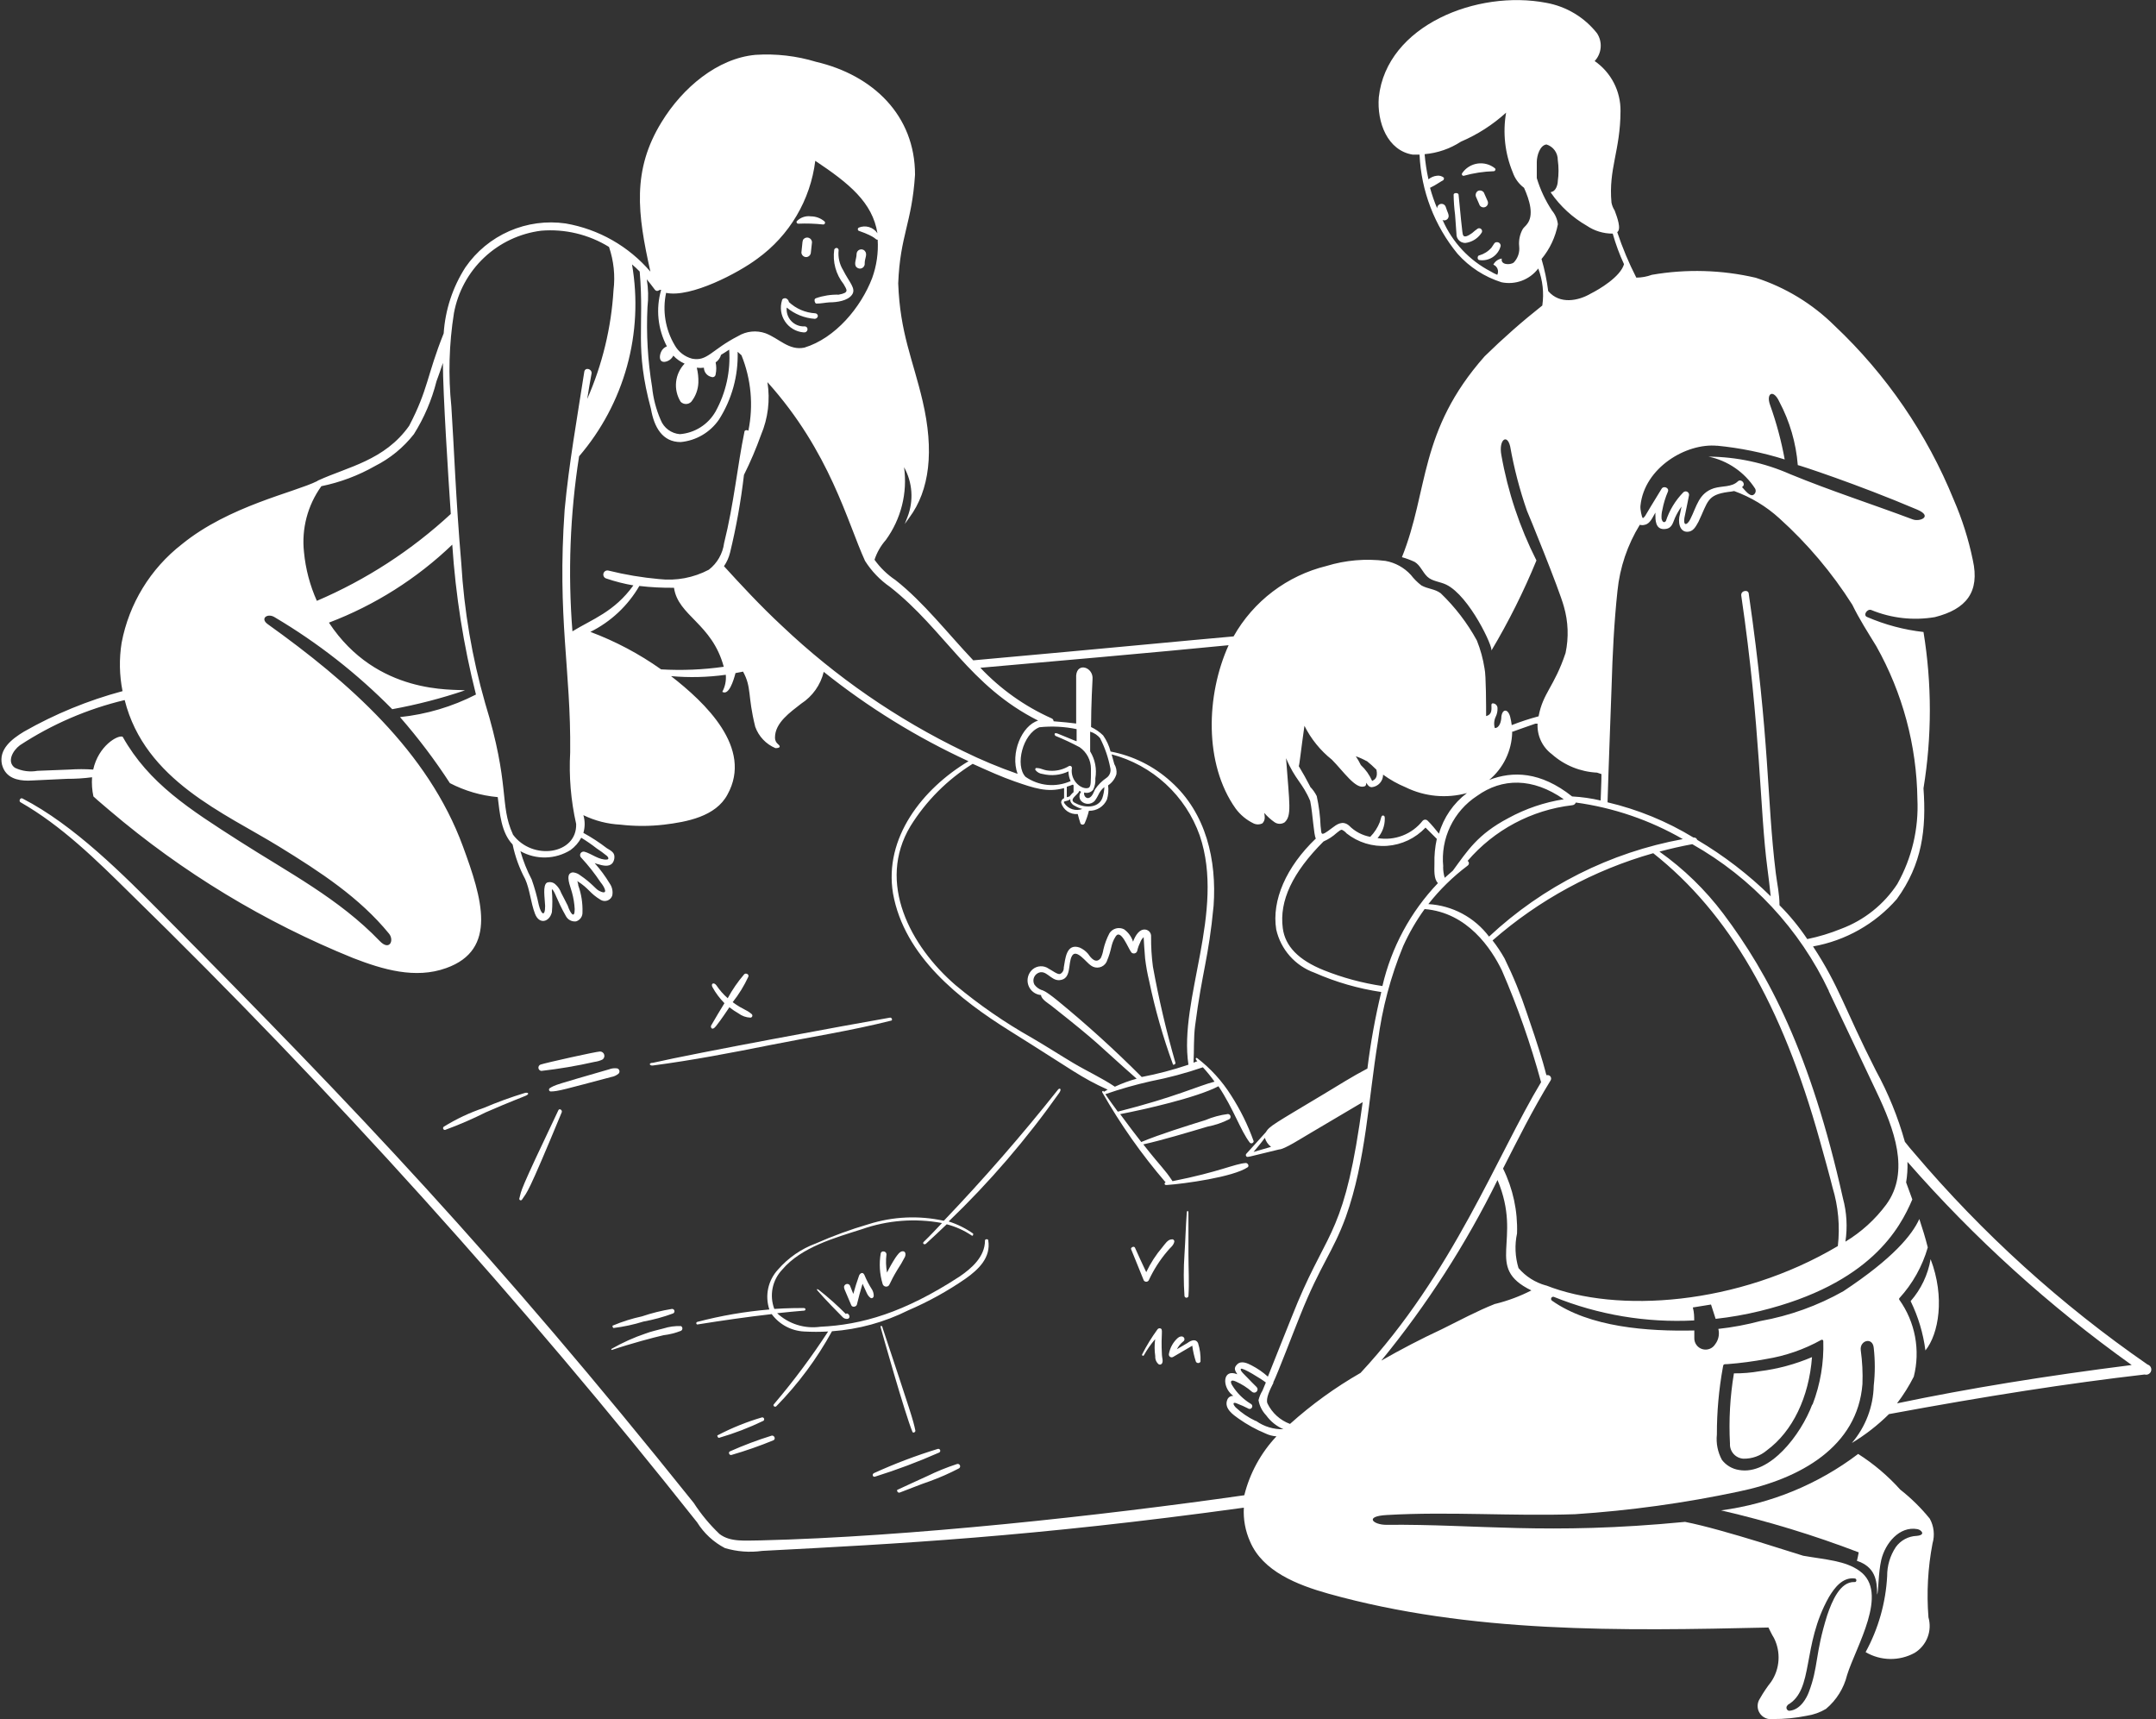 <svg width="449" height="358" viewBox="0 0 449 358" fill="none" xmlns="http://www.w3.org/2000/svg">
<rect x="0" y="0" width="449" height="358" fill="#333333" stroke="none"/>
<path d="M196.552 254.2C191.363 253.06 185.966 253.303 180.901 254.905C177.166 255.993 173.508 257.328 169.95 258.9C166.892 260.02 164.168 261.896 162.03 264.352C161.01 265.448 160.303 266.8 159.985 268.263C159.666 269.727 159.748 271.25 160.221 272.671C155.15 273.097 150.126 273.962 145.205 275.256C145.146 275.273 145.095 275.309 145.059 275.358C145.023 275.406 145.003 275.466 145.003 275.526C145.003 275.587 145.023 275.646 145.059 275.695C145.095 275.743 145.146 275.779 145.205 275.797C150.375 274.974 155.521 274.222 160.714 273.635C161.498 274.697 162.507 275.573 163.669 276.198C164.831 276.824 166.117 277.184 167.435 277.254C169.111 277.347 170.789 277.347 172.464 277.254C169.016 282.55 165.232 287.62 161.137 292.435C160.902 292.74 161.396 293.069 161.655 292.834C166.223 288.182 170.129 282.924 173.264 277.206C178.785 276.809 184.174 275.332 189.126 272.859C193.332 271.056 197.347 268.836 201.111 266.232C203.767 264.352 206.399 261.861 205.811 258.289C205.811 257.913 205.106 258.007 205.13 258.289C205.13 261.72 202.31 264.117 199.842 265.809C188.257 273.353 179.444 275.867 170.843 276.267C169.227 276.495 167.581 276.361 166.024 275.873C164.467 275.385 163.039 274.556 161.843 273.447C163.699 273.235 165.579 273.071 167.482 272.906C167.764 272.906 167.952 272.365 167.318 272.365C166.683 272.365 163.934 272.366 161.255 272.554C160.733 271.174 160.61 269.674 160.901 268.228C161.192 266.781 161.885 265.446 162.9 264.376C166.872 259.676 173.875 257.749 179.468 255.963C184.828 254.075 190.589 253.63 196.176 254.67C194.931 255.986 193.685 257.325 192.369 258.594C192.087 258.853 192.369 259.253 192.792 259.018C194.272 257.678 195.73 256.292 197.163 254.929C199.022 255.411 200.787 256.205 202.38 257.279C202.592 257.42 202.779 257.091 202.591 256.95H202.779C201.19 255.808 199.429 254.928 197.562 254.341C206.083 246.157 213.802 237.179 220.616 227.528C221.203 226.658 220.616 226.423 220.24 227.011C212.736 236.458 204.84 245.521 196.552 254.2Z" fill="white"/>
<path d="M176.154 273.611C174.38 271.82 172.496 270.14 170.514 268.582C170.232 268.394 169.88 268.324 170.303 268.794C170.726 269.264 171.854 270.603 175.379 274.152C175.515 274.328 175.695 274.464 175.902 274.547C176.109 274.63 176.334 274.655 176.554 274.622C177.376 274.316 176.577 273.141 176.154 273.611ZM178.457 271.637C178.81 270.18 179.186 268.747 179.632 267.313C180.549 269.264 180.572 269.663 181.254 270.227C181.559 270.462 181.959 270.227 181.959 269.804C181.958 269.367 181.845 268.939 181.63 268.559C180.996 267.576 180.454 266.537 180.008 265.457C179.656 264.728 179.068 265.175 178.904 265.621C178.457 266.89 178.058 268.136 177.705 269.428L177 267.666C176.959 267.593 176.903 267.529 176.837 267.478C176.771 267.426 176.695 267.389 176.614 267.367C176.533 267.345 176.449 267.34 176.366 267.35C176.283 267.361 176.203 267.389 176.131 267.431C175.59 267.783 175.778 268.206 175.943 268.629L177.282 271.778C177.494 272.295 178.34 272.131 178.457 271.637ZM183.416 260.992C183.053 263.117 183.189 265.297 183.815 267.36C183.875 267.556 184.01 267.72 184.19 267.817C184.371 267.914 184.582 267.936 184.779 267.877C185.366 267.689 185.084 267.36 186.941 264.305C187.45 263.55 187.913 262.766 188.327 261.955C188.703 261.415 188.68 260.545 188.022 260.545C187.364 260.545 186.894 261.344 186.518 261.838C185.857 262.849 185.261 263.901 184.732 264.987C184.493 263.732 184.453 262.447 184.614 261.18C184.614 260.498 183.533 260.334 183.416 260.992ZM240.591 282.4C240.566 282.72 240.619 283.041 240.746 283.336C240.873 283.631 241.07 283.891 241.32 284.092C241.431 284.149 241.558 284.163 241.679 284.133C241.8 284.103 241.906 284.03 241.978 283.928C242.307 283.411 241.978 282.682 241.978 282.118C241.719 277.418 242.33 276.784 241.602 276.596C241.495 276.573 241.384 276.584 241.283 276.626C241.182 276.668 241.097 276.739 241.038 276.831C239.843 278.466 238.782 280.195 237.865 282.001C237.724 282.236 238.1 282.447 238.218 282.212C238.889 281.018 239.676 279.892 240.568 278.852C240.411 280.03 240.419 281.224 240.591 282.4ZM245.315 278.57C244.33 279.438 243.667 280.614 243.435 281.907C243.408 282.017 243.413 282.132 243.451 282.239C243.488 282.346 243.555 282.44 243.645 282.509C243.734 282.579 243.842 282.621 243.954 282.631C244.067 282.641 244.18 282.618 244.281 282.565L248.299 280.215C248.442 281.341 248.694 282.451 249.051 283.528C249.096 283.617 249.165 283.692 249.25 283.744C249.335 283.796 249.433 283.823 249.533 283.823C249.633 283.823 249.73 283.796 249.815 283.744C249.9 283.692 249.969 283.617 250.015 283.528C250.07 282.215 249.895 280.903 249.498 279.651C249.075 278.758 248.088 279.04 247.289 279.651L245.103 280.943C245.411 280.322 245.852 279.776 246.396 279.345C246.521 279.271 246.613 279.152 246.653 279.012C246.692 278.871 246.676 278.721 246.607 278.593C246.325 278.076 245.597 278.311 245.315 278.57ZM190.019 298.145C190.184 298.521 190.701 298.145 190.63 297.887C190.137 295.537 189.855 294.714 183.792 276.455C183.792 276.079 183.251 275.844 183.416 276.455C183.58 277.066 188.515 294.573 190.019 298.145ZM135.969 221.864C144.171 220.783 152.302 219.232 160.386 217.611C168.47 215.989 177.259 214.626 185.531 212.535C185.954 212.535 185.766 211.83 185.343 211.9C177.165 213.31 144.688 219.303 135.993 221.3C134.982 221.3 135.241 221.958 135.969 221.864ZM246.678 269.898C246.7 269.99 246.752 270.073 246.827 270.131C246.902 270.19 246.994 270.222 247.089 270.222C247.184 270.222 247.276 270.19 247.351 270.131C247.425 270.073 247.478 269.99 247.5 269.898C247.688 267.008 247.5 264.047 247.5 261.156V252.579C247.5 252.062 247.195 251.921 247.148 252.579C246.936 255.446 246.866 258.289 246.678 261.156C246.478 264.067 246.478 266.987 246.678 269.898ZM124.971 218.95C124.219 218.95 113.644 221.3 112.563 221.676C112.419 221.731 112.297 221.834 112.219 221.967C112.14 222.1 112.11 222.256 112.131 222.409C112.153 222.562 112.226 222.703 112.339 222.809C112.452 222.915 112.597 222.98 112.751 222.992C116.472 222.568 120.167 221.94 123.82 221.112C124.381 221.038 124.927 220.88 125.441 220.642C125.608 220.537 125.737 220.381 125.808 220.197C125.879 220.013 125.889 219.811 125.836 219.621C125.783 219.431 125.671 219.263 125.515 219.142C125.359 219.021 125.168 218.954 124.971 218.95ZM128.567 222.475C127.988 222.383 127.396 222.448 126.851 222.663C115.736 225.883 115.618 225.883 114.49 226.588C114.427 226.632 114.379 226.695 114.353 226.768C114.328 226.841 114.325 226.92 114.345 226.994C114.366 227.069 114.409 227.135 114.468 227.184C114.528 227.233 114.601 227.263 114.678 227.269C116.206 227.269 117.592 226.823 127.298 224.261C127.861 224.169 128.389 223.925 128.825 223.556C128.902 223.477 128.958 223.379 128.988 223.272C129.017 223.165 129.019 223.052 128.993 222.944C128.967 222.837 128.915 222.737 128.84 222.655C128.766 222.573 128.671 222.511 128.567 222.475ZM108.169 249.5C108.134 249.575 108.131 249.66 108.16 249.737C108.188 249.814 108.247 249.877 108.321 249.911C108.396 249.946 108.481 249.949 108.559 249.92C108.636 249.891 108.698 249.833 108.733 249.759C109.837 248.067 109.696 249.218 116.981 231.617C117.169 231.147 116.488 230.7 116.276 231.194C107.91 248.748 108.662 247.691 108.169 249.5ZM100.743 230.7C97.818 231.679 95.018 232.996 92.4 234.625C92.34 234.677 92.298 234.747 92.28 234.824C92.263 234.902 92.27 234.983 92.301 235.056C92.333 235.129 92.386 235.191 92.455 235.231C92.523 235.272 92.603 235.29 92.682 235.283C95.579 234.226 98.411 233.002 101.166 231.617C106.547 229.267 108.709 228.515 109.532 228.139C110.354 227.763 109.978 227.387 109.25 227.598C106.361 228.48 103.521 229.516 100.743 230.7ZM127.65 276.008C127.415 276.008 127.65 276.525 127.768 276.525C129.88 276.269 131.964 275.82 133.995 275.186C136.1 274.802 138.168 274.236 140.176 273.494C140.283 273.445 140.369 273.36 140.419 273.254C140.469 273.147 140.479 273.026 140.448 272.913C140.417 272.8 140.346 272.701 140.249 272.635C140.151 272.569 140.034 272.54 139.917 272.554C137.802 272.899 135.719 273.418 133.69 274.105C131.622 274.55 129.6 275.187 127.65 276.008ZM138.178 278.029C139.426 277.88 140.65 277.572 141.821 277.113C141.909 277.064 141.982 276.992 142.033 276.906C142.085 276.819 142.112 276.72 142.112 276.619C142.112 276.518 142.085 276.419 142.033 276.333C141.982 276.246 141.909 276.174 141.821 276.126C140.587 276.078 139.355 276.245 138.178 276.619C136.933 276.948 135.546 277.254 134.442 277.677C131.995 278.505 129.634 279.568 127.392 280.849C127.366 280.86 127.345 280.878 127.33 280.901C127.315 280.924 127.307 280.951 127.307 280.978C127.307 281.006 127.315 281.033 127.33 281.056C127.345 281.079 127.366 281.097 127.392 281.108C131.575 279.698 136.228 278.476 138.178 278.029ZM158.999 295.842C159.066 295.787 159.114 295.712 159.134 295.627C159.154 295.543 159.147 295.454 159.112 295.374C159.078 295.295 159.018 295.228 158.943 295.186C158.867 295.143 158.78 295.126 158.694 295.137C155.525 296.064 152.455 297.3 149.529 298.827C149.2 298.827 149.529 299.485 149.764 299.391C152.935 298.466 156.024 297.279 158.999 295.842ZM152.325 302.963C155.293 302.104 158.211 301.084 161.067 299.908C161.631 299.649 161.232 298.803 160.691 298.944C157.74 299.864 154.844 300.954 152.02 302.211C151.597 302.399 151.879 303.08 152.325 302.963ZM182.241 307.475C186.773 306.058 191.221 304.387 195.565 302.469C195.665 302.429 195.744 302.35 195.786 302.251C195.828 302.152 195.829 302.04 195.788 301.94C195.748 301.841 195.669 301.761 195.57 301.719C195.471 301.677 195.359 301.677 195.26 301.717C190.753 303.097 186.341 304.769 182.053 306.723C181.559 306.911 181.7 307.639 182.241 307.475ZM187.387 310.788C189.479 310.013 191.523 309.143 193.615 308.438C195.685 307.688 197.702 306.801 199.654 305.783C199.715 305.757 199.77 305.72 199.816 305.672C199.862 305.625 199.898 305.569 199.922 305.508C199.946 305.447 199.958 305.381 199.956 305.315C199.954 305.249 199.94 305.185 199.913 305.125C199.887 305.064 199.85 305.009 199.802 304.963C199.755 304.917 199.699 304.881 199.638 304.857C199.577 304.832 199.511 304.821 199.445 304.822C199.379 304.824 199.315 304.839 199.255 304.866C197.155 305.554 195.106 306.386 193.121 307.357C191.1 308.297 189.056 309.19 187.035 310.154C186.588 310.177 186.917 310.976 187.387 310.788ZM149.153 213.616C149.458 213.24 150.187 212.3 151.902 209.738C152.495 210.209 153.124 210.633 153.782 211.007C154.502 211.552 155.371 211.864 156.273 211.9C156.357 211.898 156.438 211.871 156.506 211.823C156.574 211.775 156.627 211.708 156.657 211.63C156.687 211.552 156.694 211.467 156.676 211.385C156.657 211.304 156.615 211.229 156.555 211.172C155.286 210.091 154.863 210.349 152.584 208.681C153.879 207.046 154.975 205.263 155.85 203.37C156.038 202.876 155.333 202.524 154.981 202.876C153.66 204.408 152.51 206.078 151.55 207.858C150.653 207.071 149.863 206.171 149.2 205.179C148.636 204.427 147.978 204.827 148.377 205.555C149.049 206.777 149.887 207.9 150.868 208.892C149.905 210.443 148.988 212.018 148.072 213.592C147.978 213.945 148.283 214.744 149.153 213.616ZM243.975 258.078C243.2 258.078 242.565 259.112 242.095 259.676C240.744 261.26 239.607 263.013 238.711 264.893C237.912 263.177 237.09 261.485 236.361 259.793C236.15 259.37 235.398 259.793 235.562 260.122C236.455 262.284 237.325 264.47 238.194 266.608C238.249 266.695 238.325 266.767 238.416 266.817C238.506 266.867 238.608 266.893 238.711 266.893C238.814 266.893 238.916 266.867 239.006 266.817C239.097 266.767 239.173 266.695 239.228 266.608C240.233 264.43 241.53 262.398 243.082 260.569C243.693 259.77 244.304 259.488 244.539 258.642C244.565 258.563 244.569 258.479 244.549 258.398C244.53 258.318 244.489 258.244 244.431 258.186C244.372 258.127 244.299 258.086 244.218 258.067C244.138 258.048 244.054 258.052 243.975 258.078ZM395.738 310.177C393.168 307.315 390.219 304.816 386.973 302.751C378.632 309.073 368.794 313.121 358.42 314.501C368.167 316.748 377.747 319.669 387.09 323.243C386.926 324.16 386.902 324.207 386.714 325.006C390.451 326.251 390.944 328.954 390.921 332.056C391.25 331.327 391.132 327.614 391.79 324.794C392.613 321.363 395.55 317.744 399.287 318.402C400.109 318.543 401.167 319.624 399.169 319.812C398.309 319.843 397.468 320.071 396.71 320.478C395.952 320.886 395.298 321.462 394.798 322.162C393.616 323.953 392.995 326.056 393.012 328.202C392.716 333.743 391.183 339.147 388.524 344.017C390.064 344.924 391.814 345.416 393.601 345.444C395.389 345.473 397.153 345.038 398.723 344.182C399.948 343.434 400.895 342.305 401.417 340.968C401.939 339.631 402.008 338.159 401.613 336.779C401.205 331.633 401.49 326.456 402.459 321.387C402.961 319.664 402.758 317.813 401.895 316.24C400.076 313.995 398.011 311.961 395.738 310.177ZM361.099 285.972C360.294 290.8 360.018 295.701 360.277 300.589C360.232 301.377 360.501 302.151 361.025 302.741C361.549 303.331 362.285 303.69 363.073 303.738C364.86 303.776 366.599 303.157 367.961 301.999C373.319 298.051 376.727 290.954 377.361 282.588C373.881 284.072 370.211 285.061 366.457 285.526C364.688 285.838 362.895 285.987 361.099 285.972ZM397.9 270.932C399.481 274.164 400.521 277.633 400.979 281.202C403.752 277.771 405.091 270.11 402.06 262.19C401.506 265.432 400.066 268.457 397.9 270.932ZM304.793 36.614C306.846 36.039 308.96 35.715 311.091 35.65C311.35 35.65 311.585 35.274 311.326 35.039C310.821 34.635 310.239 34.339 309.614 34.17C308.99 34.001 308.338 33.963 307.698 34.058C307.059 34.153 306.445 34.379 305.897 34.721C305.348 35.064 304.877 35.516 304.511 36.05C304.472 36.102 304.448 36.164 304.442 36.229C304.436 36.295 304.448 36.36 304.478 36.419C304.507 36.477 304.552 36.526 304.608 36.561C304.663 36.595 304.728 36.614 304.793 36.614ZM308.6 48.387C308.653 48.269 308.667 48.136 308.64 48.009C308.613 47.882 308.546 47.767 308.449 47.681C308.352 47.594 308.23 47.541 308.101 47.529C307.972 47.516 307.842 47.545 307.731 47.611C307.329 47.894 306.944 48.2 306.579 48.528C305.851 49.045 304.817 49.679 304.652 48.786C304.652 48.786 304.652 50.008 303.759 40.538C303.759 40.115 302.725 40.068 302.725 40.538C302.747 41.945 302.85 43.349 303.031 44.745C303.172 46.202 303.195 47.447 303.313 48.669C303.295 48.962 303.349 49.254 303.47 49.522C303.591 49.789 303.775 50.023 304.006 50.203C304.237 50.383 304.509 50.505 304.797 50.557C305.086 50.609 305.383 50.59 305.663 50.502C306.268 50.361 306.839 50.102 307.343 49.739C307.847 49.376 308.275 48.916 308.6 48.387ZM309.023 40.092C308.889 39.897 308.69 39.756 308.461 39.696C308.233 39.635 307.99 39.659 307.778 39.763C307.585 39.887 307.44 40.074 307.367 40.292C307.295 40.51 307.299 40.746 307.378 40.961L308.154 42.747C308.279 42.944 308.473 43.086 308.698 43.148C308.923 43.209 309.163 43.185 309.371 43.079C309.579 42.974 309.74 42.795 309.823 42.577C309.907 42.359 309.906 42.118 309.822 41.901L309.023 40.092ZM312.525 51.207C312.529 51.098 312.509 50.989 312.467 50.888C312.425 50.788 312.362 50.697 312.281 50.623C312.201 50.549 312.105 50.494 312.001 50.461C311.897 50.428 311.787 50.418 311.679 50.431C311.209 50.431 311.115 50.878 310.598 51.583C309.923 52.349 309.042 52.903 308.06 53.181C307.684 53.181 307.566 54.074 308.06 54.145C309.037 54.304 310.038 54.09 310.865 53.546C311.692 53.002 312.284 52.167 312.525 51.207ZM166.237 46.578C167.962 46.502 169.69 46.557 171.407 46.742C171.481 46.749 171.555 46.735 171.621 46.7C171.686 46.665 171.74 46.611 171.775 46.546C171.81 46.481 171.825 46.407 171.818 46.333C171.811 46.259 171.783 46.189 171.736 46.131C170.942 45.437 169.924 45.053 168.869 45.05C168.329 44.975 167.778 45.029 167.263 45.209C166.749 45.389 166.284 45.689 165.908 46.084C165.884 46.138 165.875 46.197 165.88 46.256C165.885 46.315 165.905 46.371 165.938 46.421C165.971 46.47 166.015 46.51 166.067 46.537C166.12 46.565 166.178 46.578 166.237 46.578ZM174.65 61.359C173.052 61.315 171.46 61.562 169.95 62.087C169.551 62.228 169.574 62.628 169.762 63.028C169.789 63.085 169.833 63.133 169.887 63.167C169.941 63.2 170.004 63.217 170.068 63.215C170.961 63.215 171.971 63.004 172.747 62.957C174.274 62.957 176.554 62.651 177.447 61.359C178.34 60.066 176.859 58.797 175.59 56.26C174.824 55.016 174.493 53.552 174.65 52.1C174.652 51.99 174.616 51.883 174.547 51.797C174.478 51.711 174.382 51.652 174.274 51.63C174.157 51.619 174.04 51.648 173.942 51.712C173.844 51.776 173.77 51.871 173.734 51.983C173.555 53.247 173.635 54.535 173.971 55.767C174.306 56.999 174.889 58.151 175.684 59.15C176.319 60.325 177 60.936 174.65 61.359ZM167.389 49.75C167.083 50.079 167.154 50.15 166.895 52.593C166.913 52.849 167.027 53.088 167.215 53.263C167.402 53.437 167.649 53.534 167.906 53.533C168.157 53.522 168.396 53.417 168.574 53.239C168.752 53.06 168.858 52.822 168.869 52.57L169.104 50.431C169.096 50.236 169.032 50.048 168.919 49.889C168.806 49.729 168.649 49.606 168.467 49.534C168.286 49.462 168.088 49.444 167.896 49.482C167.705 49.521 167.528 49.614 167.389 49.75ZM179.115 55.931C179.254 55.925 179.391 55.891 179.516 55.83C179.641 55.769 179.753 55.683 179.843 55.577C179.934 55.471 180.001 55.348 180.042 55.214C180.082 55.081 180.095 54.941 180.079 54.803C180.079 53.745 180.737 52.946 180.079 52.218C179.942 52.078 179.767 51.982 179.576 51.942C179.385 51.902 179.186 51.92 179.005 51.993C178.824 52.066 178.668 52.191 178.558 52.352C178.448 52.513 178.388 52.704 178.387 52.899C178.387 53.91 177.729 55.038 178.387 55.648C178.587 55.828 178.846 55.928 179.115 55.931ZM167.295 69.208H167.6C167.687 69.197 167.77 69.168 167.846 69.124C167.922 69.079 167.988 69.021 168.04 68.951C168.093 68.88 168.131 68.801 168.152 68.716C168.173 68.631 168.177 68.543 168.164 68.456C168.153 68.378 168.126 68.304 168.085 68.237C168.045 68.17 167.991 68.112 167.927 68.066C167.864 68.02 167.792 67.987 167.715 67.969C167.639 67.951 167.56 67.949 167.483 67.963C166.975 67.979 166.47 67.886 166.002 67.691C165.534 67.495 165.113 67.202 164.768 66.83C164.422 66.458 164.161 66.016 164.001 65.535C163.841 65.053 163.786 64.543 163.84 64.038C165.487 65.415 167.526 66.238 169.668 66.388C169.826 66.385 169.978 66.327 170.098 66.224C170.218 66.121 170.299 65.98 170.326 65.824C170.326 65.672 170.268 65.526 170.162 65.417C170.057 65.307 169.914 65.243 169.762 65.237C167.718 65.117 165.781 64.285 164.287 62.886C164.287 62.581 163.817 61.923 163.253 62.135C163.15 62.154 163.056 62.205 162.984 62.281C162.912 62.357 162.866 62.454 162.853 62.557C162.626 63.289 162.565 64.063 162.675 64.821C162.785 65.58 163.063 66.304 163.488 66.942C163.914 67.579 164.477 68.113 165.135 68.505C165.794 68.897 166.531 69.138 167.295 69.208Z" fill="white"/>
<path d="M447.25 284.139C429.19 271.654 412.851 256.847 398.652 240.1C398.041 239.419 397.454 238.714 396.702 237.75C395.261 232.593 393.234 227.618 390.662 222.922C384.012 209.832 383.095 205.485 377.573 197.072C384.348 195.869 390.509 192.386 395.033 187.201C400.297 179.94 401.19 172.702 400.579 164.148C402.341 153.37 402.341 142.378 400.579 131.6C396.53 131.145 392.57 130.091 388.829 128.475C387.936 128.122 388.829 126.712 389.699 127.018C393.89 128.745 398.483 129.258 402.953 128.499C409.462 126.854 412.353 123.305 410.849 116.607C409.961 112.299 408.63 108.094 406.877 104.058C401.306 90.349 392.85 77.998 382.085 67.845C377.464 63.262 371.828 59.832 365.635 57.834C358.541 56.187 351.19 55.979 344.015 57.223C342.976 57.605 341.878 57.803 340.772 57.81C339.211 54.758 337.883 51.592 336.8 48.34C337.693 47.706 336.8 45.261 336.26 43.828C335.941 43.334 335.717 42.783 335.602 42.206C334.944 35.157 337.458 31.373 337.482 23.125C337.505 21.081 337.027 19.063 336.089 17.248C335.151 15.433 333.781 13.876 332.1 12.714C332.817 11.945 333.256 10.957 333.345 9.909C333.435 8.861 333.17 7.813 332.594 6.933C329.962 3.597 326.2 1.34 322.019 0.588C307.637 -2.185 288.766 5.288 287.145 20.234C286.722 25.521 288.978 31.349 294.194 32.196H295.628C295.963 39.757 298.742 47.005 303.548 52.852C306.006 55.613 309.164 57.659 312.689 58.774C314.106 59.069 315.578 58.956 316.934 58.449C318.29 57.941 319.474 57.06 320.35 55.907C321.282 58.363 321.573 61.016 321.196 63.615C317.009 66.925 313.001 70.455 309.188 74.19C295.393 89.794 297.579 102.061 291.962 116.02C292.873 116.275 293.761 116.605 294.618 117.007C295.816 117.736 296.239 119.122 297.25 120.085C298.26 121.049 299.905 121.119 301.174 121.73C306.039 124.08 311.091 134.961 310.574 135.501C314.168 129.476 317.31 123.192 319.974 116.701C316.474 109.784 314.011 102.388 312.666 94.752C312.078 91.603 313.841 90.217 314.499 92.943C315.308 97.501 316.479 101.988 318 106.361C318.212 106.784 324.698 122.647 325.685 126.289C326.599 129.438 326.72 132.764 326.037 135.971C323.687 143.021 321.337 144.243 320.421 149.155C318.523 149.661 316.656 150.273 314.828 150.988C314.754 150.402 314.645 149.821 314.499 149.249C314.052 147.557 312.877 147.533 312.666 149.249C312.666 150.095 312.313 151.599 311.303 151.599C311.075 150.819 311.142 149.983 311.491 149.249C311.754 148.716 311.883 148.127 311.867 147.533C311.876 147.393 311.857 147.252 311.809 147.119C311.761 146.987 311.686 146.866 311.589 146.764C311.491 146.662 311.374 146.582 311.244 146.528C311.113 146.475 310.973 146.449 310.833 146.452C310.766 146.472 310.708 146.512 310.666 146.567C310.623 146.622 310.6 146.689 310.598 146.758C310.598 147.698 310.809 148.755 309.493 149.108C309.493 147.369 309.493 140.53 309.164 139.191C308.856 137.194 308.319 135.238 307.566 133.363C305.573 129.726 303.037 126.414 300.046 123.54C298.801 122.6 297.391 122.67 296.004 121.895C295.185 121.263 294.45 120.529 293.819 119.709C292.424 118.183 290.566 117.159 288.531 116.795C284.405 116.275 280.216 116.635 276.241 117.853C272.186 118.846 268.378 120.66 265.052 123.182C261.725 125.704 258.951 128.881 256.9 132.517C247.994 133.292 231.943 134.867 202.686 137.499C197.234 131.741 192.346 125.397 186.494 120.791C184.795 119.655 183.314 118.222 182.123 116.56C182.619 115.044 183.419 113.645 184.473 112.448C187.653 108.077 189.017 102.645 188.28 97.29C189.148 98.852 189.664 100.585 189.789 102.368C189.915 104.15 189.649 105.939 189.009 107.607L188.421 109.111L189.361 107.795C193.615 102.084 194.578 93.883 192.134 83.472C190.113 74.825 187.434 69.373 187.058 59.009C187.458 48.928 189.902 46.554 190.56 36.379C190.56 24.041 181.818 15.652 169.974 12.879C165.882 11.634 161.598 11.14 157.331 11.421C149.388 12.15 142.15 18.284 137.802 25.381C131.575 35.462 132.75 44.51 135.452 56.565C130.917 51.267 124.676 47.718 117.804 46.531C113.821 45.958 109.758 46.508 106.072 48.119C102.385 49.73 99.221 52.338 96.936 55.648C94.28 59.78 92.719 64.519 92.4 69.419C88.875 78.232 89.204 81.028 85.209 88.666C80.109 95.88 72.401 97.22 66.268 100.04C66.186 100.067 66.113 100.115 66.056 100.181C61.356 102.531 47.679 105.327 37.856 113.341C31.326 118.419 26.873 125.705 25.331 133.833C24.793 137.178 24.857 140.592 25.519 143.914C18.34 145.837 11.438 148.673 4.98 152.351C2.466 153.879 -0.331 156.017 0.421 159.236C1.173 162.056 3.735 162.55 5.85 162.55C6.531 162.55 5.544 162.55 13.957 162.174C15.701 162.182 17.445 162.072 19.174 161.845C19.078 163.183 19.172 164.529 19.456 165.84C20.537 166.851 21.689 167.767 22.817 168.754C37.984 181.666 55.132 192.052 73.6 199.516C79.686 201.866 86.478 203.91 92.917 201.583C103.704 197.753 100.39 187.061 96.418 176.274C89.133 156.416 72.519 141.964 55.74 129.955C54.095 128.757 55.74 127.605 57.197 128.522C66.151 133.823 74.382 140.261 81.684 147.674C86.826 146.739 91.892 145.427 96.841 143.75C94.492 143.444 78.511 144.831 68.501 129.65C78.066 126.016 86.801 120.494 94.186 113.411C94.882 123.942 96.534 134.388 99.121 144.62C94.185 147.151 88.823 148.745 83.305 149.32C87.089 153.651 90.56 158.245 93.692 163.067C96.793 164.676 100.177 165.666 103.657 165.981C104.08 169.318 104.362 173.36 106.759 175.851C107.279 178.361 108.157 180.783 109.367 183.042C110.354 185.251 110.519 187.907 111.412 190.257C112.305 192.607 114.443 191.995 114.937 189.928C115.06 188.465 115.06 186.995 114.937 185.533V185.133C115.618 185.627 115.806 187.154 117.874 190.797C118.077 191.162 118.385 191.458 118.758 191.646C119.131 191.835 119.551 191.907 119.966 191.855C120.37 191.734 120.722 191.48 120.965 191.135C121.208 190.79 121.328 190.373 121.305 189.951C121.365 188.057 121.071 186.167 120.436 184.382C120.436 184.053 120.248 183.536 120.224 183.465C122.739 185.04 122.762 186.003 125.159 187.413C125.371 187.528 125.607 187.595 125.848 187.609C126.089 187.624 126.33 187.584 126.555 187.495C126.779 187.405 126.981 187.267 127.146 187.09C127.311 186.914 127.435 186.703 127.509 186.473C127.594 186.039 127.59 185.593 127.497 185.16C127.404 184.728 127.224 184.319 126.969 183.958C126.062 182.453 125.015 181.037 123.843 179.729L124.431 179.917C125.535 180.245 126.781 180.575 127.533 179.752C127.829 179.352 127.978 178.863 127.956 178.366C127.956 177.402 126.992 177.026 126.358 176.603C124.82 175.422 123.194 174.361 121.493 173.43C121.846 172.226 121.846 170.945 121.493 169.741C123.903 170.911 126.525 171.582 129.201 171.715C132.222 172.067 135.274 172.067 138.296 171.715C142.996 171.151 149.059 170.047 151.503 165.441C156.884 155.735 146.803 146.264 139.753 140.789C143.55 141.126 147.374 141.031 151.15 140.507C151.264 141.736 151.011 142.971 150.422 144.055C151.785 144.901 152.772 141.706 153.171 140.154L154.746 139.849C156.579 143.209 155.639 144.737 157.284 151.341C157.639 152.331 158.197 153.238 158.921 154.002C159.645 154.767 160.52 155.373 161.49 155.782C162.266 155.782 162.759 155.547 162.007 154.936C161.808 154.771 161.649 154.562 161.543 154.326C161.437 154.089 161.387 153.832 161.396 153.573C161.396 150.471 164.616 148.285 166.848 146.523C169.206 144.998 170.889 142.626 171.548 139.896C180.807 147.298 190.932 153.548 201.699 158.508C192.111 164.242 184.05 174.465 185.977 186.05C188.327 199.116 199.795 208.093 210.323 214.673C223.789 223.086 224.987 224.308 230.674 226.893L229.852 227.363V227.199C229.817 227.175 229.776 227.161 229.735 227.161C229.693 227.16 229.651 227.171 229.616 227.194C229.581 227.217 229.553 227.249 229.537 227.288C229.52 227.326 229.515 227.369 229.523 227.41C233.314 234.09 237.745 240.386 242.753 246.21C242.518 246.21 242.33 246.821 242.988 246.751C246.631 246.492 256.83 245.105 259.861 243.038C260.19 242.732 259.861 242.215 259.485 242.168C257.135 242.309 254.057 244.001 244.187 245.952C242.354 243.202 242.142 243.437 238.1 238.291C241.954 237.445 247.641 235.729 251.448 234.601C253.032 234.298 254.567 233.776 256.007 233.05C256.111 232.983 256.192 232.885 256.237 232.769C256.282 232.654 256.29 232.527 256.258 232.407C256.227 232.287 256.159 232.18 256.063 232.102C255.967 232.023 255.849 231.976 255.725 231.969C254.107 232.174 252.526 232.601 251.025 233.238C247.101 234.46 241.625 236.152 237.677 237.797C236.291 236.011 235.327 234.789 233.283 231.993C238.312 231.029 249.216 228.562 253.751 226.188C256.9 230.888 258.31 235.353 260.284 237.938C260.348 238.001 260.429 238.045 260.518 238.063C260.606 238.082 260.698 238.074 260.782 238.042C260.866 238.01 260.939 237.954 260.993 237.882C261.046 237.809 261.077 237.722 261.083 237.632C259.889 234.282 258.312 231.08 256.383 228.091C254.508 225.111 252.121 222.486 249.333 220.336C249.169 220.195 248.84 220.337 249.169 220.783L249.357 220.971L248.558 221.276C248.699 218.715 248.558 216.154 248.887 213.592C250.391 202.007 251.683 199.704 252.741 188.588C253.399 179.188 251.237 169.342 243.834 162.738C240.307 159.538 235.964 157.375 231.285 156.487C230.973 155.283 230.448 154.145 229.734 153.126C228.996 152.413 228.147 151.826 227.22 151.387C227.22 146.899 227.525 141.447 227.525 141.447C227.76 138.956 224.353 137.804 224.118 140.648V150.659C222.919 150.495 221.415 150.353 219.418 150.189C219.417 150.056 219.376 149.927 219.301 149.818C219.225 149.709 219.118 149.625 218.995 149.578C213.407 147.079 208.367 143.501 204.166 139.05C217.021 137.922 240.638 135.854 255.866 134.35C251.166 144.714 250.72 159.049 257.323 168.355C258.288 169.662 259.554 170.718 261.013 171.433C261.307 171.584 261.633 171.662 261.964 171.662C262.295 171.662 262.621 171.584 262.916 171.433C263.527 170.751 263.41 170.164 263.292 169.271C263.926 170.011 264.653 170.667 265.454 171.222C265.763 171.429 266.127 171.539 266.5 171.539C266.872 171.539 267.236 171.429 267.546 171.222C269.026 169.812 268.556 167.65 267.828 157.874C269.731 162.409 271.235 162.926 272.857 166.78C273.421 169.6 273.585 173.83 274.032 174.605C267.875 180.48 264.796 187.484 265.783 193.547C266.246 195.596 267.219 197.496 268.611 199.069C270.004 200.643 271.771 201.839 273.75 202.547C278.186 204.502 282.865 205.854 287.661 206.566C286.396 211.817 285.431 217.137 284.771 222.499C281.669 224.12 278.708 226 275.7 227.809C265.196 234.107 264.397 234.46 263.598 235.776C262.258 237.257 260.966 238.714 259.579 240.218C259.538 240.255 259.506 240.3 259.484 240.351C259.462 240.401 259.45 240.456 259.45 240.511C259.45 240.566 259.462 240.621 259.484 240.672C259.506 240.722 259.538 240.768 259.579 240.805C259.814 241.017 259.579 240.993 266.371 239.348C267.452 239.348 271.07 236.998 272.81 235.988L283.784 229.501C280.142 256.738 276.734 255.727 270.272 271.12C269.285 273.47 264.209 286.254 264.044 286.654C263.015 285.725 261.87 284.935 260.637 284.303C259.861 283.904 258.545 283.246 257.676 284.069C256.806 284.891 257.229 285.432 257.676 286.16C254.597 284.915 254.48 288.698 256.571 290.437C257.041 290.836 256.83 290.555 256.312 290.742C256.134 290.808 255.972 290.914 255.842 291.053C255.711 291.192 255.615 291.359 255.561 291.542C254.903 293.327 256.9 294.643 257.911 295.372C259.69 296.633 261.605 297.689 263.621 298.521C264.316 298.845 265.065 299.037 265.83 299.085C262.583 302.533 260.277 306.757 259.133 311.352C229.523 315.582 189.408 320 158.388 320.752C155.263 320.752 152.114 321.175 149.834 319.412C147.801 317.475 146.003 315.306 144.476 312.95C103.069 261.25 73.976 230.7 34.237 190.75C25.566 182.032 15.438 171.809 4.675 166.263C4.228 166.028 3.852 166.804 4.252 167.039C12.852 171.95 20.114 179.118 27.14 186.05C69.228 227.146 108.655 270.882 145.181 316.992C146.596 319.262 148.592 321.112 150.962 322.35C153.483 323.101 156.136 323.301 158.741 322.937C187.105 321.457 214.882 320.023 259.039 313.937C258.9 316.357 259.343 318.774 260.331 320.987C262.963 327.191 270.131 330.011 276.64 331.844C306.274 340.116 337.458 339.599 368.29 338.894C368.643 339.599 368.972 340.327 369.442 341.079C370.162 342.515 370.487 344.116 370.383 345.718C370.28 347.32 369.752 348.867 368.854 350.197C367.983 351.303 367.197 352.474 366.504 353.699C366.205 354.143 366.042 354.664 366.035 355.198C366.028 355.733 366.176 356.259 366.463 356.71C366.75 357.162 367.162 357.52 367.65 357.74C368.137 357.961 368.678 358.035 369.207 357.952C371.574 357.969 373.936 357.741 376.257 357.271C377.677 357.061 379.042 356.574 380.275 355.837C382.45 354.013 383.989 351.544 384.67 348.787C386.479 342.912 393.529 331.609 387.278 327.12C384.294 324.958 380.228 324.77 375.528 323.948C375.293 323.948 358.914 318.449 350.924 316.898C321.972 319.694 307.707 317.321 288.695 317.509C285.97 317.509 283.996 315.723 288.837 315.465C301.879 314.712 314.969 315.746 328.011 315.3C339.444 314.547 350.807 312.977 362.016 310.6C374.964 307.944 386.855 301.2 387.866 288.204C387.955 285.849 387.837 283.49 387.513 281.155C387.255 279.086 390.004 278.334 390.216 280.661C390.509 283.277 390.509 285.918 390.216 288.534C390.121 292.92 388.51 297.138 385.657 300.471C388.465 298.783 391.061 296.763 393.388 294.456C413.833 290.672 430.777 288.04 446.639 286.207C446.913 286.288 447.208 286.257 447.46 286.12C447.711 285.984 447.897 285.753 447.979 285.478C448.06 285.204 448.028 284.909 447.892 284.658C447.755 284.407 447.524 284.22 447.25 284.139ZM58.184 176.321C66.738 181.585 74.869 186.896 81.002 194.393C82.154 195.779 81.144 198.105 79.076 195.943C70.592 187.107 60.087 181.702 49.818 175.122C39.548 168.542 31.018 163.161 25.543 153.409C24.555 152.986 20.514 155.265 19.409 160.247C17.75 160.13 16.086 160.13 14.427 160.247L7.8 160.505C6.206 160.793 4.561 160.571 3.1 159.871C1.385 158.649 2.607 156.323 4.158 155.171C10.83 150.802 18.208 147.622 25.965 145.771C30.195 162.55 46.786 169.295 58.184 176.321ZM157.73 53.862C161.033 51.478 163.808 48.438 165.883 44.932C167.957 41.427 169.286 37.531 169.786 33.488C176.836 38.188 181.7 42.136 182.734 48.575C182.322 47.956 181.707 47.5 180.995 47.285C180.283 47.071 179.518 47.111 178.833 47.4C178.774 47.432 178.725 47.48 178.691 47.538C178.657 47.596 178.639 47.662 178.639 47.729C178.639 47.796 178.657 47.862 178.691 47.92C178.725 47.978 178.774 48.026 178.833 48.058C182.687 49.398 182.217 49.962 182.781 49.914C182.95 52.629 182.558 55.348 181.63 57.904C179.28 64.038 173.969 70.406 167.53 72.38C164.31 73.062 162.242 70.454 159.422 69.396C158.486 69.066 157.488 68.948 156.501 69.049C155.514 69.151 154.561 69.47 153.712 69.984C148.166 72.827 147.296 75.318 144.124 74.683C143.361 74.481 142.648 74.128 142.026 73.643C141.404 73.158 140.887 72.553 140.505 71.864C138.562 68.59 137.924 64.705 138.719 60.983C143.842 62.064 153.829 56.8 157.73 53.862ZM136.416 60.372C136.98 60.913 137.262 60.208 137.685 60.372C136.549 64.296 136.979 68.508 138.883 72.122C138.61 72.224 138.361 72.381 138.151 72.583C137.94 72.785 137.774 73.028 137.661 73.297C137.238 74.284 137.309 75.459 138.46 75.341C138.837 75.285 139.194 75.138 139.501 74.913C139.808 74.688 140.055 74.391 140.223 74.049C140.883 74.761 141.683 75.329 142.573 75.718C141.573 76.762 140.949 78.11 140.8 79.548C140.651 80.986 140.985 82.433 141.75 83.66C141.894 83.807 142.066 83.923 142.256 84.002C142.446 84.082 142.649 84.123 142.855 84.123C143.06 84.123 143.264 84.082 143.453 84.002C143.643 83.923 143.815 83.807 143.959 83.66C144.868 82.522 145.387 81.121 145.44 79.665C145.473 78.621 145.362 77.578 145.111 76.564C145.602 76.633 146.1 76.633 146.591 76.564C146.597 77.016 146.756 77.452 147.042 77.802C147.328 78.152 147.724 78.395 148.166 78.49C148.258 78.528 148.358 78.543 148.457 78.534C148.557 78.525 148.653 78.493 148.737 78.441C148.822 78.388 148.893 78.316 148.945 78.231C148.997 78.146 149.027 78.049 149.035 77.95C149.211 77.129 149.211 76.28 149.035 75.459C149.585 75.084 149.985 74.526 150.163 73.885C150.727 73.555 151.291 73.18 151.855 72.803C152.174 77.288 151.186 81.77 149.012 85.705C148.25 87.034 147.176 88.157 145.882 88.976C144.587 89.795 143.113 90.286 141.586 90.405C140.709 90.334 139.871 90.019 139.164 89.496C138.458 88.973 137.913 88.262 137.591 87.444C136.643 85.271 136.04 82.964 135.805 80.606C134.895 75.109 134.572 69.532 134.841 63.968C135.061 62.035 135.014 60.082 134.7 58.163C135.264 58.868 135.852 59.596 136.416 60.372ZM133.22 56.541C134.23 68.291 132.115 72.357 135.57 85.165C136.228 88.972 137.967 92.05 141.75 92.05C143.345 91.902 144.888 91.404 146.269 90.591C147.65 89.779 148.835 88.672 149.74 87.35C152.417 83.145 153.768 78.232 153.618 73.25L154.417 73.978C156.436 78.963 156.935 84.433 155.85 89.7C155.639 89.489 155.028 89.512 155.028 89.935C153.594 96.868 152.842 104.904 150.798 113.082C150.513 115.277 149.373 117.271 147.625 118.628C144.438 120.31 140.818 120.99 137.238 120.579C133.697 120.261 130.185 119.672 126.734 118.816C126.515 118.754 126.281 118.781 126.083 118.891C125.885 119.001 125.738 119.186 125.676 119.404C125.614 119.622 125.641 119.856 125.751 120.054C125.861 120.253 126.045 120.399 126.264 120.461C128.103 121.088 129.989 121.567 131.904 121.895C127.932 127.417 123.303 128.945 119.214 131.459C118.247 119.298 118.713 107.064 120.6 95.011C125.264 89.574 128.67 83.174 130.576 76.268C132.481 69.362 132.838 62.121 131.622 55.061C132.186 55.508 132.703 56.025 133.22 56.541ZM63.307 114.962C62.775 110.098 64.064 105.208 66.926 101.239C70.854 100.437 74.63 99.018 78.112 97.032C81.261 95.445 84.022 93.182 86.196 90.405C88.329 87.008 89.915 83.297 90.896 79.407C91.366 78.138 91.812 76.869 92.236 75.576C92.236 81.828 93.387 99.829 93.88 107.02C85.687 114.603 76.251 120.724 65.986 125.114C64.546 121.899 63.641 118.47 63.307 114.962ZM106.806 173.713C103.962 167.485 106.312 163.631 101.025 146.382C98.311 136.895 96.648 127.139 96.066 117.289C94.915 103.847 94.562 93.201 93.998 84.647C93.332 78.166 93.513 71.624 94.538 65.189C95.353 60.768 97.556 56.721 100.827 53.636C104.097 50.552 108.266 48.59 112.728 48.035C117.668 47.633 122.607 48.819 126.828 51.419C127.818 54.309 128.139 57.386 127.768 60.419C127.297 68.235 125.444 75.905 122.292 83.073C122.574 81.263 122.88 79.478 123.209 77.692C123.209 76.751 121.846 76.446 121.681 77.409C120.201 86.974 118.485 96.562 117.592 106.126C115.994 128.757 118.932 139.426 118.744 156.675C118.466 161.675 118.886 166.689 119.989 171.574C120.177 177.919 110.871 179.305 106.806 173.759V173.713ZM124.243 176.65C124.998 177.145 125.727 177.678 126.428 178.248C126.757 178.577 126.804 178.93 126.428 178.977C124.783 179.141 123.162 177.731 121.728 177.355C121.569 177.31 121.4 177.321 121.248 177.385C121.097 177.449 120.971 177.562 120.892 177.707C120.813 177.851 120.785 178.018 120.813 178.181C120.841 178.343 120.923 178.491 121.047 178.601C122.521 180.189 123.865 181.895 125.065 183.7C125.935 184.734 126.851 186.59 124.713 185.463C124.055 185.133 123.232 183.888 120.835 182.266C120.416 181.93 119.911 181.719 119.378 181.656C119.226 181.647 119.075 181.675 118.936 181.736C118.797 181.797 118.675 181.89 118.579 182.008C117.945 182.901 119.002 185.204 119.12 185.839C119.432 186.966 119.621 188.124 119.684 189.293C119.684 191.431 118.791 190.233 118.227 188.564C117.804 187.672 117.334 186.849 116.887 185.956C116.632 185.238 116.195 184.598 115.618 184.1C115.387 183.898 115.105 183.763 114.803 183.709C114.5 183.655 114.189 183.685 113.903 183.794C112.986 184.358 113.456 186.919 113.527 188.635C113.527 190.985 112.704 190.444 112.211 188.447C111.837 186.645 111.342 184.871 110.73 183.136C109.744 181.257 108.956 179.28 108.38 177.238C109.981 178.137 111.794 178.589 113.629 178.548C115.465 178.507 117.255 177.973 118.814 177.003C119.743 176.329 120.506 175.453 121.047 174.441C122.155 175.113 123.222 175.85 124.243 176.65ZM137.638 139.355C133.099 136.138 128.162 133.523 122.95 131.577C127.213 129.457 130.76 126.131 133.149 122.012C135.543 122.292 137.953 122.417 140.364 122.389C141.21 128.264 148.283 129.791 150.727 138.839C146.393 139.456 142.008 139.637 137.638 139.379V139.355ZM252.952 225.225C249.615 226.07 244.727 228.467 232.789 231.476C231.92 230.277 231.05 229.126 230.204 227.833C233.285 226.764 236.423 225.87 239.604 225.154C243.302 224.437 246.945 223.463 250.508 222.24C251.382 223.193 252.198 224.197 252.952 225.248V225.225ZM249.85 173.971C255.255 189.857 245.432 208.117 247.5 221.699C244.32 222.777 241.069 223.633 237.771 224.261C232.163 218.631 226.273 213.289 220.123 208.257C217.585 206.213 217.138 206.213 216.903 206.143C216.308 205.923 215.792 205.53 215.423 205.014C215.208 204.614 215.156 204.145 215.279 203.707C215.402 203.269 215.689 202.896 216.081 202.665C217.82 201.678 218.783 204.215 220.616 204.098C223.248 203.91 222.332 200.643 223.248 199.046C224.165 197.447 226.256 200.479 227.22 201.066C227.473 201.251 227.764 201.378 228.071 201.441C228.379 201.503 228.696 201.498 229.001 201.427C229.307 201.355 229.593 201.219 229.841 201.027C230.089 200.835 230.293 200.592 230.439 200.314C231.685 197.4 231.215 196.813 232.319 195.027C233.424 193.241 234.951 197.518 235.633 198.341C235.723 198.426 235.835 198.486 235.956 198.516C236.077 198.546 236.204 198.545 236.324 198.512C236.444 198.479 236.554 198.415 236.643 198.328C236.732 198.24 236.796 198.131 236.831 198.011C236.96 197.408 237.165 196.824 237.442 196.272C237.585 195.841 237.836 195.453 238.171 195.145C238.171 195.145 238.382 198.811 238.476 199.586C238.665 201.168 238.947 202.737 239.322 204.286C240.547 210.163 242.196 215.943 244.257 221.582C244.257 221.888 244.868 221.582 244.798 221.324C242.89 214.718 241.321 208.02 240.098 201.255C239.827 199.182 239.701 197.093 239.722 195.003C239.743 194.664 239.637 194.329 239.424 194.063C239.211 193.798 238.906 193.622 238.57 193.57C237.301 193.382 236.455 194.768 235.962 196.084C235.636 195.04 234.975 194.131 234.082 193.499C233.564 193.238 232.968 193.178 232.408 193.33C231.849 193.482 231.365 193.835 231.05 194.322C230.48 195.406 230.053 196.559 229.781 197.753C229.687 198.356 229.505 198.942 229.241 199.492C228.23 200.785 227.196 199.492 226.609 198.622C226.129 198.056 225.526 197.606 224.846 197.307C222.05 196.343 221.862 199.656 221.533 201.49C221.551 201.759 221.49 202.027 221.356 202.262C221.222 202.496 221.022 202.685 220.781 202.805C220.264 202.993 219.089 202.053 218.431 201.725C217.93 201.361 217.321 201.177 216.702 201.203C216.084 201.228 215.492 201.462 215.023 201.866C214.574 202.263 214.251 202.784 214.096 203.363C213.94 203.943 213.959 204.555 214.15 205.124C214.34 205.693 214.694 206.193 215.167 206.562C215.64 206.932 216.211 207.153 216.809 207.2C216.809 208.07 218.501 209.057 218.877 209.362C229.617 217.845 228.136 217.07 236.714 224.614C235.157 225.04 233.64 225.598 232.178 226.282C229.452 224.449 226.397 223.062 223.554 221.37C220.71 219.678 217.773 217.775 214.859 216.083C209.25 212.92 203.941 209.255 198.996 205.132C189.596 197.025 182.546 183.794 189.596 172.044C192.862 166.772 197.302 162.325 202.568 159.049C205.835 160.529 208.608 161.775 211.31 162.715C215.399 164.124 218.055 165.065 221.603 164.101V166.216C221.411 166.283 221.248 166.412 221.137 166.582C221.026 166.752 220.975 166.954 220.992 167.156C221.207 167.887 221.668 168.521 222.298 168.95C222.928 169.378 223.688 169.575 224.447 169.506C224.611 170.164 224.799 170.799 225.011 171.456C225.053 171.535 225.115 171.601 225.192 171.647C225.269 171.692 225.356 171.716 225.445 171.716C225.534 171.716 225.622 171.692 225.699 171.647C225.775 171.601 225.838 171.535 225.88 171.456C226.258 170.608 226.557 169.727 226.773 168.824C227.562 168.851 228.342 168.642 229.011 168.223C229.681 167.804 230.211 167.196 230.533 166.475C230.817 165.523 230.897 164.522 230.768 163.537C231.604 162.981 232.22 162.149 232.507 161.187C232.597 160.459 232.44 159.723 232.061 159.096L231.497 157.074C235.7 158.183 239.57 160.302 242.768 163.247C245.967 166.192 248.398 169.873 249.85 173.971ZM222.896 166.78C222.98 167.018 223.113 167.235 223.288 167.417C223.462 167.599 223.672 167.743 223.906 167.838C224.375 168.113 224.882 168.319 225.41 168.449C224.74 168.703 224.004 168.723 223.321 168.505C222.638 168.287 222.049 167.845 221.65 167.25C221.298 166.663 222.073 167.015 222.896 166.428C222.881 166.545 222.881 166.663 222.896 166.78ZM224 167.25C222.261 166.521 224.658 165.441 224.776 164.665L225.152 164.876C224.928 165.143 224.805 165.48 224.805 165.828C224.805 166.176 224.928 166.513 225.152 166.78C225.334 166.971 225.552 167.122 225.795 167.226C226.037 167.329 226.298 167.383 226.562 167.383C226.825 167.383 227.086 167.329 227.328 167.226C227.571 167.122 227.789 166.971 227.972 166.78C228.912 165.511 228.818 164.853 229.993 163.889C229.962 164.691 229.812 165.483 229.546 166.24C228.7 168.307 225.88 168.284 224 167.25ZM223.577 163.607V164.947C223.366 165.111 223.177 165.3 223.013 165.511C222.907 165.61 222.812 165.72 222.731 165.84C222.54 165.883 222.351 165.938 222.167 166.005V163.819C223.718 163.372 223.319 163.208 223.624 163.631L223.577 163.607ZM229.123 153.761C230.1 155.682 230.804 157.731 231.215 159.848C231.319 160.243 231.299 160.661 231.156 161.044C231.012 161.427 230.754 161.756 230.416 161.986C229.49 162.612 228.692 163.41 228.066 164.336C227.76 164.947 227.525 165.77 226.891 166.099C226.256 166.428 225.645 165.746 225.786 165.018C226.122 165.125 226.482 165.126 226.819 165.02C227.155 164.915 227.451 164.709 227.666 164.43C228.015 163.698 228.169 162.889 228.113 162.08C228.449 160.139 228.064 158.141 227.032 156.464V152.351C227.875 152.598 228.621 153.098 229.17 153.785L229.123 153.761ZM224.212 151.811V154.349C224.047 154.349 221.157 153.08 220.264 152.751C219.371 152.422 219.606 153.127 219.841 153.244C221.548 153.943 223.218 154.727 224.846 155.594C225.567 156.095 226.157 156.763 226.566 157.54C226.975 158.317 227.191 159.181 227.196 160.059C227.196 162.973 227.196 163.701 226.75 164.031C225.387 164.594 222.849 162.668 223.225 159.989C223.243 159.909 223.239 159.826 223.211 159.75C223.184 159.673 223.135 159.606 223.071 159.556C223.006 159.507 222.929 159.477 222.848 159.47C222.767 159.463 222.685 159.48 222.614 159.518C221.556 160.157 220.347 160.498 219.112 160.505C217.232 160.505 217.091 159.941 215.799 159.918C215.611 159.918 215.564 160.2 215.634 160.341C215.815 160.573 216.042 160.766 216.301 160.908C216.56 161.049 216.844 161.136 217.138 161.164C218.94 161.612 220.843 161.421 222.52 160.623C222.516 161.321 222.669 162.012 222.966 162.644C221.455 163.319 219.796 163.591 218.148 163.435C216.501 163.278 214.923 162.698 213.566 161.751C211.357 159.401 212.955 152.844 216.457 151.434C219.062 151.158 221.695 151.293 224.259 151.834L224.212 151.811ZM216.198 150.048C212.814 151.059 210.347 156.84 211.921 161.14C208.076 159.806 204.317 158.236 200.665 156.44C186.808 149.752 174.069 140.961 162.9 130.378C158.318 126.125 154.205 121.66 150.774 117.9C151.366 117.037 151.796 116.073 152.043 115.056C153.336 109.731 154.302 104.332 154.934 98.888C156.28 96.188 157.465 93.41 158.482 90.57C159.952 87.102 160.416 83.291 159.822 79.572C172.864 94.071 176.46 108.735 180.149 116.795C181.504 118.938 183.279 120.785 185.366 122.224C196.787 131.201 201.863 142.857 216.245 150.072L216.198 150.048ZM261.06 239.865C261.882 238.878 262.728 237.891 263.41 236.928C263.634 237.674 264.086 238.331 264.702 238.807L261.06 239.865ZM372.285 355.015C377.855 351.842 375.152 342.701 380.886 332.549C382.038 330.622 383.706 328.413 386.197 328.671C386.808 328.671 386.667 329.541 386.197 329.423C383.189 329.306 381.497 333.489 380.534 336.309C377.925 344.604 378.748 347.025 376.656 352.453C376.327 353.299 375.058 356.072 372.591 356.237C372.46 356.216 372.338 356.156 372.242 356.065C372.146 355.974 372.08 355.856 372.052 355.726C372.024 355.597 372.036 355.462 372.086 355.339C372.136 355.216 372.222 355.112 372.332 355.038L372.285 355.015ZM380.839 206.354C382.79 210.396 389.393 224.402 390.78 227.316C394.469 235.048 397.83 243.977 392.824 250.816C390.519 253.923 387.629 256.549 384.317 258.548C384.775 255.529 384.599 252.447 383.8 249.5C377.056 219.303 368.361 202.853 358.89 190.257C355.149 185.289 350.662 180.929 345.589 177.331C347.861 176.721 350.14 176.203 352.428 175.781C364.848 182.793 374.791 193.482 380.886 206.378L380.839 206.354ZM305.639 180.245C305.721 180.192 305.789 180.119 305.836 180.033C305.883 179.947 305.908 179.85 305.908 179.752C305.908 179.654 305.883 179.557 305.836 179.471C305.789 179.385 305.721 179.312 305.639 179.258C311.181 172.802 318.949 168.666 327.4 167.673C327.57 167.665 327.735 167.608 327.873 167.508C328.01 167.407 328.116 167.269 328.176 167.109C336.025 168.179 343.591 170.765 350.454 174.723C335.337 177.488 321.332 184.535 310.104 195.027C308.615 193.048 306.713 191.417 304.529 190.248C302.346 189.079 299.934 188.4 297.461 188.259C299.822 185.254 302.563 182.568 305.616 180.269L305.639 180.245ZM300.563 180.434C300.275 177.571 300.78 174.683 302.023 172.089C303.267 169.494 305.201 167.291 307.613 165.723C312.807 161.986 319.199 161.892 325.661 166.428C321.617 167.061 317.714 168.389 314.123 170.352C307.707 173.736 305.639 177.12 302.561 181.303L300.869 182.784C300.645 182.028 300.534 181.244 300.54 180.457L300.563 180.434ZM395.174 184.005C392.363 188.314 388.245 191.609 383.424 193.406C381.145 194.334 378.785 195.05 376.374 195.544C374.681 193.011 372.745 190.65 370.593 188.494C370.593 186.144 370.1 184.053 369.818 181.797C367.914 166.31 368.596 154.114 364.201 123.728C364.201 122.647 362.486 122.929 362.627 124.01C366.692 151.716 366.457 168.66 368.079 180.857C368.314 182.689 368.572 184.687 368.76 186.637C364.154 182.117 359.017 178.172 353.462 174.887C353.408 174.724 353.298 174.585 353.152 174.495C353.006 174.405 352.833 174.369 352.663 174.394C347.126 171.021 341.09 168.546 334.779 167.062C334.944 161.14 335.555 145.089 335.625 142.88C335.813 136.347 336.142 129.626 336.847 123.047C337.338 118.164 338.928 113.455 341.5 109.275C341.838 109.375 342.197 109.375 342.534 109.275C343.639 109.064 344.132 107.771 344.743 106.737C344.731 106.878 344.731 107.02 344.743 107.16C344.743 108.218 344.743 110.168 346.482 110.168C348.221 110.168 348.339 108.923 348.832 107.818C349.208 106.992 349.665 106.205 350.195 105.468C350.078 105.985 349.866 107.043 349.866 107.043C349.396 108.594 349.725 110.732 351.37 110.732C352.592 110.732 353.109 109.745 353.72 108.641C355.718 104.458 355.459 103.048 359.901 102.437C360.319 102.399 360.735 102.336 361.146 102.249C364.62 103.503 367.814 105.427 370.546 107.912C376.408 113.195 381.523 119.251 385.751 125.914C387.184 128.874 389.017 131.718 390.756 134.561C396.221 144.287 399.162 155.226 399.31 166.38C399.604 172.537 398.163 178.652 395.151 184.029L395.174 184.005ZM357.574 92.802C362.36 93.269 367.085 94.23 371.674 95.669C370.972 91.825 369.958 88.045 368.643 84.365C367.726 81.874 369.324 80.958 370.546 83.637C372.721 87.729 374.033 92.224 374.4 96.844C374.612 96.844 386.503 100.698 399.24 106.103C402.624 107.537 399.803 108.711 398.323 108.147C389.746 104.928 381.309 102.225 372.849 98.748C367.48 96.374 361.682 95.126 355.812 95.082C357.783 95.491 359.654 96.288 361.316 97.425C362.978 98.563 364.398 100.019 365.494 101.708C365.561 101.819 365.605 101.942 365.623 102.07C365.642 102.198 365.634 102.328 365.601 102.453C365.568 102.578 365.511 102.695 365.432 102.797C365.353 102.899 365.254 102.985 365.141 103.048C364.413 103.447 363.426 102.108 362.791 101.426L363.026 101.215C363.496 100.534 362.509 99.641 361.898 100.251C360.629 101.473 358.655 101.144 356.94 101.661C353.744 102.695 353.368 105.445 352.005 108.124C351.441 109.299 350.195 110.027 351.018 106.737C351.276 105.562 351.488 104.387 351.746 103.142C351.771 102.997 351.749 102.847 351.685 102.715C351.62 102.582 351.516 102.474 351.386 102.404C351.256 102.334 351.108 102.306 350.962 102.325C350.816 102.343 350.679 102.407 350.571 102.507C348.912 104.198 347.665 106.249 346.929 108.5C346.482 109.04 346.13 108.5 346.036 108.03C345.984 107.399 346.04 106.763 346.2 106.15C346.444 104.85 346.83 103.582 347.352 102.366C347.681 101.591 346.459 101.074 346.036 101.779C341.923 108.476 342.863 107.113 342.487 107.583C342.111 108.053 342.111 107.819 342.041 107.771C341.97 107.725 341.524 106.103 341.641 105.257C342.464 97.408 351.159 92.191 357.645 92.826L357.574 92.802ZM300.398 45.802C300.606 45.897 300.841 45.911 301.059 45.841C301.276 45.772 301.46 45.624 301.574 45.426C301.926 44.815 301.409 44.181 301.08 43.076C301.011 42.868 300.87 42.692 300.682 42.579C300.494 42.467 300.272 42.425 300.056 42.462C299.84 42.499 299.644 42.612 299.505 42.781C299.365 42.949 299.29 43.163 299.294 43.382C298.706 41.99 298.212 40.561 297.814 39.105C298.449 38.804 299.061 38.459 299.647 38.071C300.446 37.53 300.657 37.6 300.681 37.295C300.707 37.249 300.721 37.196 300.721 37.142C300.721 37.089 300.707 37.036 300.681 36.989C300.486 36.83 300.26 36.711 300.017 36.643C299.775 36.574 299.52 36.556 299.271 36.59C298.613 36.656 297.991 36.918 297.485 37.342C297.1 35.615 296.833 33.864 296.685 32.102C299.384 31.868 301.983 30.972 304.253 29.493C307.701 28.018 310.878 25.977 313.653 23.453C312.93 27.645 313.411 31.956 315.039 35.885C315.479 37.171 316.298 38.294 317.389 39.105C318.541 41.666 319.528 44.862 317.977 46.718C317.718 47.071 317.366 47.33 317.131 47.682C316.511 48.781 316.248 50.046 316.379 51.301C316.449 51.915 316.382 52.537 316.182 53.122C315.983 53.707 315.657 54.241 315.227 54.685C314.522 55.202 312.454 55.202 312.76 53.839C312.385 53.893 312.03 54.037 311.723 54.258C311.416 54.479 311.167 54.77 310.997 55.108C311.195 55.187 311.374 55.306 311.524 55.457C311.674 55.608 311.791 55.788 311.868 55.987C311.945 56.185 311.981 56.397 311.973 56.61C311.964 56.823 311.912 57.031 311.82 57.223C311.337 57.031 310.873 56.795 310.433 56.518C306 54.215 302.485 50.468 300.469 45.896L300.398 45.802ZM322.418 60.584C322.135 58.333 321.671 56.109 321.032 53.933C322.762 51.848 323.934 49.357 324.439 46.695C324.322 45.647 323.896 44.658 323.217 43.852C321.837 41.761 320.769 39.481 320.045 37.084V33.746C320.045 32.383 320.726 30.221 322.066 30.081C322.751 30.293 323.351 30.721 323.774 31.301C324.197 31.881 324.422 32.582 324.416 33.3C324.627 34.781 324.627 36.284 324.416 37.765C324.416 38.258 324.11 39.856 323.006 39.974C322.982 40 322.97 40.033 322.97 40.068C322.97 40.103 322.982 40.136 323.006 40.162C324.952 42.965 327.496 45.3 330.455 47.001C332.049 48.082 333.934 48.655 335.86 48.645C336.473 50.828 337.258 52.957 338.21 55.014C337.458 57.646 333.04 60.255 331.348 61.1C328.646 62.699 324.839 63.38 322.489 60.678L322.418 60.584ZM314.851 152.422C316.097 151.952 316.755 151.74 319.763 150.682H320.209C320.144 151.908 320.382 153.13 320.902 154.241C321.423 155.352 322.21 156.317 323.194 157.051C325.798 159.364 329.115 160.715 332.594 160.882L333.51 161.187C333.51 163.02 333.393 164.853 333.346 166.686C331.392 166.23 329.403 165.947 327.4 165.84C320.797 160.6 314.992 160.529 310.128 162.409C311.584 161.196 312.766 159.686 313.592 157.98C314.419 156.274 314.872 154.411 314.922 152.516L314.851 152.422ZM284.583 158.414C285.305 158.995 285.995 159.615 286.651 160.27C287.027 162.033 286.204 162.362 285.758 162.62C285.211 161.366 284.411 160.238 283.408 159.307C283.101 158.671 282.748 158.058 282.351 157.474C283.148 157.749 283.918 158.095 284.654 158.508L284.583 158.414ZM272.833 163.749C272.105 162.339 271.306 160.882 270.483 159.542C270.648 159.096 270.883 156.557 271.658 151.129C273.024 153.868 274.973 156.274 277.368 158.179C279.719 160.529 282.351 164.477 284.16 163.725C284.466 163.725 284.536 163.232 284.536 162.973C284.818 163.49 285.147 163.913 285.688 163.913C286.334 163.849 286.932 163.546 287.367 163.063C287.802 162.581 288.041 161.954 288.038 161.305C289.496 162.363 291.073 163.246 292.738 163.936C296.701 165.884 301.241 166.31 305.498 165.135C302.693 167.252 300.649 170.22 299.67 173.595C298.918 172.678 298.166 171.715 297.32 170.893C297.252 170.824 297.172 170.77 297.083 170.733C296.994 170.696 296.899 170.677 296.803 170.677C296.707 170.677 296.612 170.696 296.523 170.733C296.434 170.77 296.354 170.824 296.286 170.893C295.19 172.286 293.738 173.358 292.084 173.995C290.429 174.632 288.634 174.81 286.886 174.511C287.868 173.395 288.403 171.956 288.39 170.47C288.39 170.164 288.39 169.835 288.014 169.811C287.638 169.788 287.615 170.423 287.356 171.174C286.907 172.326 286.228 173.374 285.359 174.253C283.679 173.943 282.136 173.122 280.941 171.903C279.578 170.752 278.355 171.691 277.368 172.443C274.807 174.394 275.277 173.689 275.019 171.997C274.937 169.902 274.67 167.818 274.22 165.77C273.867 165.061 273.408 164.411 272.857 163.843L272.833 163.749ZM275.7 202.03C270.436 199.915 267.64 197.048 267.146 193.264C266.394 187.577 269.167 181.679 275.63 175.217C276.638 174.776 277.567 174.173 278.379 173.43C278.779 173.148 279.202 172.702 279.484 172.796C279.846 172.967 280.167 173.216 280.424 173.525C282.818 175.421 285.836 176.349 288.882 176.127C291.928 175.906 294.779 174.549 296.874 172.326L299.224 174.676C298.849 176.381 298.683 178.125 298.73 179.87C298.73 181.045 298.542 182.972 299.459 183.888C293.753 189.866 289.759 197.269 287.897 205.32C283.717 204.701 279.624 203.597 275.7 202.03ZM265.149 287.899C266.112 285.948 269.238 277.677 270.718 274.034C275.066 263.13 277.51 260.944 280.283 253.377C284.466 241.627 284.983 228.843 286.957 216.835C287.833 210.021 289.603 203.353 292.221 197.001C293.445 194.288 294.941 191.705 296.685 189.293C305.639 190.021 310.598 197.565 312.783 202.077C316.056 209.626 318.781 217.401 320.938 225.342C311.937 240.241 302.514 265.292 283.338 285.878C278.081 288.892 273.158 292.452 268.65 296.5C266.588 295.737 264.903 294.204 263.95 292.223C263.551 291.212 264.514 289.285 265.219 287.899H265.149ZM261.506 295.889C259.971 295.168 258.559 294.208 257.323 293.046C256.548 292.176 256.877 291.871 257.723 292.294C258.461 292.573 259.183 292.895 259.885 293.257C259.948 293.307 260.021 293.344 260.1 293.363C260.178 293.383 260.26 293.385 260.339 293.37C260.419 293.356 260.494 293.324 260.56 293.277C260.627 293.231 260.682 293.171 260.723 293.101C260.764 293.031 260.789 292.953 260.797 292.873C260.805 292.792 260.796 292.711 260.77 292.635C260.744 292.558 260.702 292.488 260.646 292.429C260.591 292.37 260.523 292.324 260.449 292.294C258.898 291.351 257.593 290.055 256.642 288.51C256.148 287.758 256.219 287.147 257.37 287.664C258.592 288.203 259.725 288.924 260.73 289.802C260.865 289.927 261.043 289.993 261.225 289.987C261.408 289.98 261.581 289.901 261.706 289.767C261.83 289.633 261.897 289.455 261.89 289.272C261.884 289.089 261.805 288.917 261.671 288.792C261.154 288.275 260.378 287.523 259.814 286.912C259.25 286.301 258.146 285.384 258.428 285.032C258.71 284.679 262.634 287.1 263.621 287.875L262.916 289.568C262.543 290.18 262.266 290.845 262.094 291.542C262.295 292.736 262.852 293.841 263.691 294.714C264.605 295.986 265.848 296.985 267.287 297.604C265.256 297.662 263.26 297.061 261.6 295.889H261.506ZM311.373 271.496C307.566 273 303.971 274.951 300.258 276.784C295.957 278.781 291.774 280.966 287.661 283.316C297.135 271.746 305.256 259.131 311.867 245.716C317.225 258.43 308.976 263.858 318.917 268.699C316.542 269.917 314.034 270.855 311.444 271.496H311.373ZM321.925 267.665C319.711 267.051 317.732 265.791 316.238 264.047C315.525 261.707 315.42 259.224 315.932 256.832C316.089 252.157 315.088 247.515 313.018 243.32C316.026 237.421 319.175 231.076 322.912 224.99C322.984 224.88 323.025 224.752 323.03 224.621C323.036 224.489 323.006 224.359 322.943 224.243C322.88 224.127 322.787 224.031 322.674 223.964C322.561 223.896 322.432 223.861 322.301 223.861C321.666 223.861 322.865 225.084 318.024 211.077C316.726 207.135 315.155 203.287 313.324 199.562C312.589 198.256 311.757 197.006 310.833 195.826C320.505 187.368 331.935 181.164 344.297 177.661C360.065 190.139 371.087 209.15 378.983 237.468C379.547 239.418 381.333 245.952 381.638 247.268C382.835 251.215 383.211 255.366 382.743 259.464C361.851 271.872 336.659 273.47 321.995 267.665H321.925ZM377.408 292.458C375.058 298.756 368.549 307.239 362.157 306.088C360.748 305.875 359.477 305.125 358.608 303.996C357.726 302.382 357.357 300.538 357.551 298.709C357.541 294.02 357.958 289.34 358.796 284.727C358.914 284.022 358.914 284.068 359.807 284.045C362.487 283.836 365.154 283.483 367.797 282.987C371.821 282.341 375.702 280.997 379.265 279.016C379.307 278.985 379.357 278.967 379.41 278.964C379.462 278.96 379.514 278.971 379.56 278.995C379.607 279.02 379.645 279.057 379.672 279.102C379.699 279.147 379.712 279.199 379.711 279.251C379.855 283.758 379.096 288.249 377.479 292.458H377.408ZM395.08 292.199C396.406 290.461 397.571 288.605 398.558 286.654C399.249 283.928 399.337 281.084 398.818 278.32C398.299 275.557 397.183 272.939 395.55 270.65C395.516 270.602 395.497 270.544 395.497 270.485C395.497 270.426 395.516 270.369 395.55 270.321C398.314 267.301 400.341 263.681 401.472 259.746C400.979 257.772 400.368 255.798 399.71 253.824C398.229 257.114 394.281 262.002 383.894 268.864C378.534 271.888 372.703 273.985 366.645 275.068C363.761 275.839 360.823 276.389 357.856 276.713C357.995 277.261 358.008 277.833 357.894 278.387C357.78 278.94 357.542 279.461 357.198 279.909C356.925 280.352 356.512 280.692 356.025 280.875C355.538 281.058 355.004 281.074 354.506 280.921C354.009 280.767 353.576 280.453 353.277 280.028C352.977 279.602 352.827 279.089 352.851 278.569V277.042C343.098 277.254 331.066 276.384 323.217 270.838C323.128 270.779 323.064 270.689 323.035 270.586C323.006 270.483 323.016 270.373 323.061 270.277C323.107 270.18 323.185 270.103 323.283 270.059C323.381 270.016 323.491 270.008 323.593 270.039C332.862 273.791 342.841 275.467 352.827 274.951C352.827 274.175 352.827 273.329 352.545 272.248L356.329 271.637C356.681 272.765 357.01 273.752 357.292 274.621C360.394 274.28 363.472 273.739 366.504 273C389.605 267.36 395.715 255.68 398.253 249.758C397.829 248.583 397.383 247.409 396.96 246.21C397.195 244.797 397.289 243.364 397.242 241.933C411.112 257.798 426.782 271.993 443.937 284.233C425.936 286.512 409.979 289.098 395.151 292.199H395.08Z" fill="white"/>
</svg>
